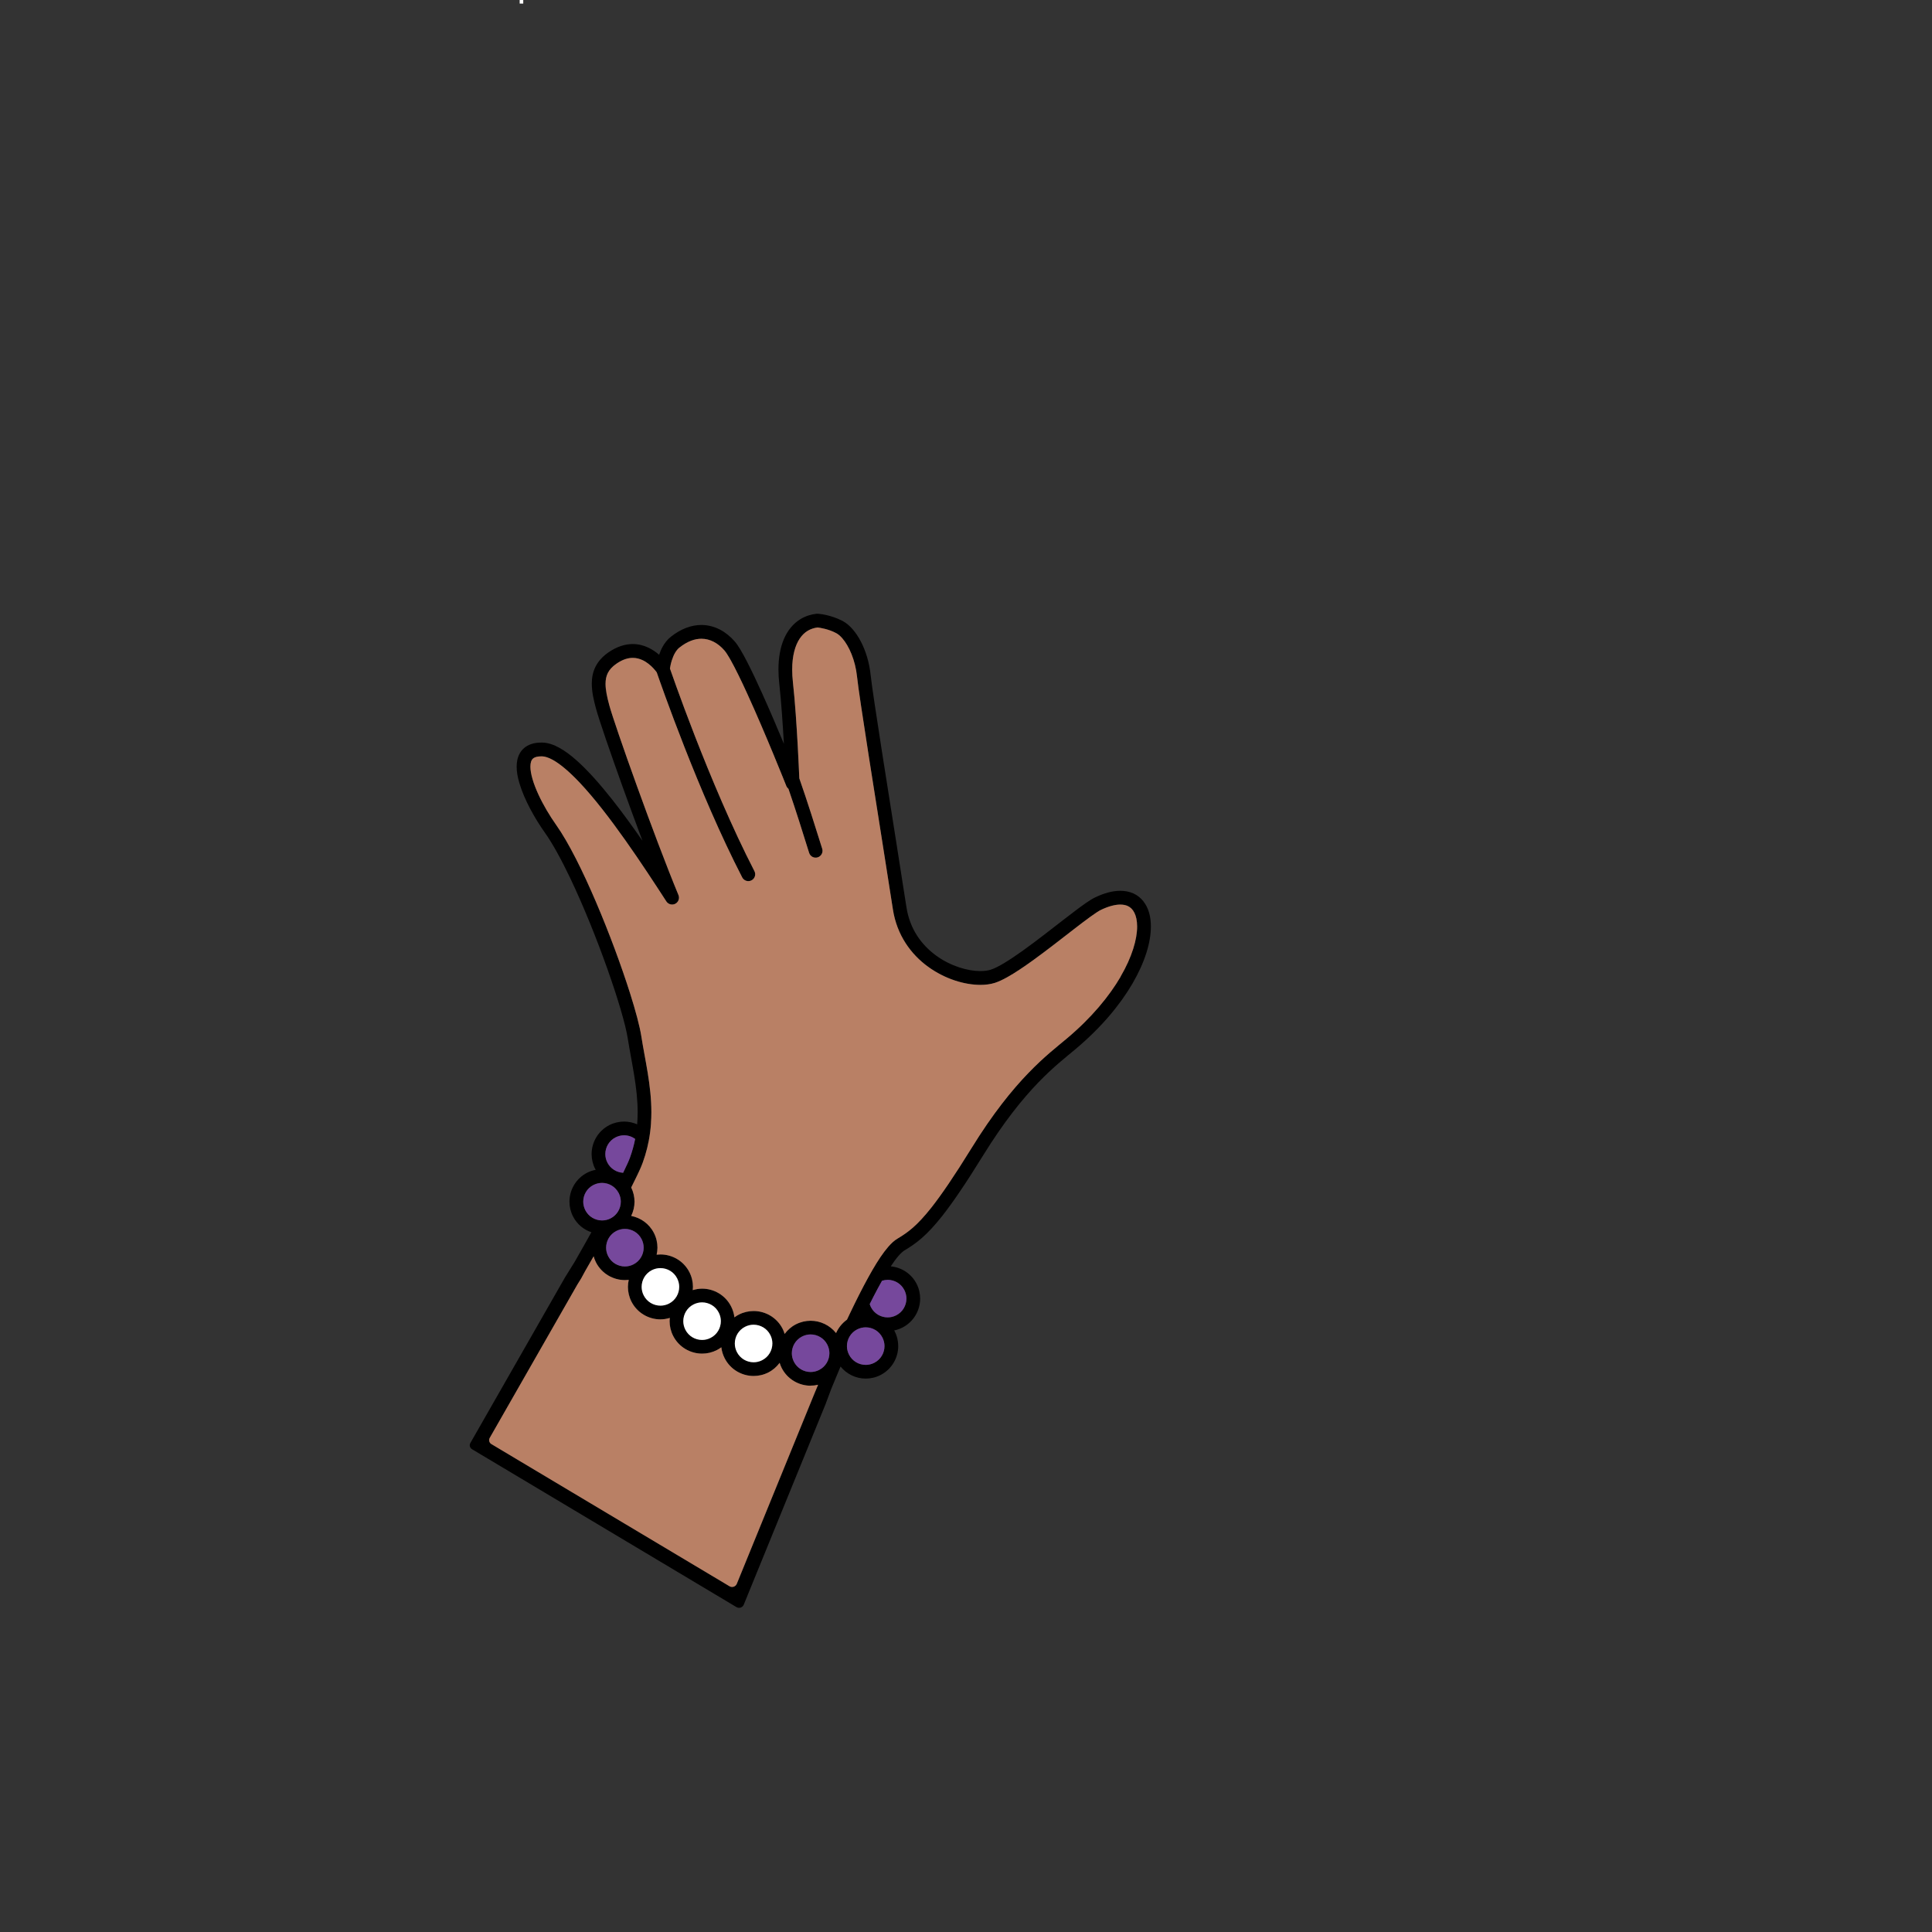 <?xml version="1.0" encoding="UTF-8"?>
<svg id="Layer_1" data-name="Layer 1" xmlns="http://www.w3.org/2000/svg" viewBox="0 0 540 540">
  <rect x="0" y="0" width="540" height="540" fill="#333333" stroke="none"/>
  <defs>
    <style>
      .cls-1 {
        fill: #76489c;
      }

      .cls-2 {
        fill: #b98065;
      }

      .cls-3 {
        fill: #fff;
      }

      .cls-4 {
        fill: #020000;
      }
    </style>
  </defs>
  <rect class="cls-3" x="145.25" width="1" height="1"/>
  <path d="M319.55,251.88c-.74-.93-1.69-1.68-2.78-2.17-1.1-.49-2.33-.73-3.63-.73-2.16,0-4.52.63-7.11,1.88-.75.36-1.56.88-2.54,1.55-1.69,1.18-3.83,2.81-6.2,4.64-3.54,2.74-7.61,5.94-11.34,8.61-1.86,1.33-3.64,2.53-5.2,3.47-1.55.94-2.92,1.62-3.83,1.9-.75.24-1.75.39-2.89.39-3.52.01-8.34-1.38-12.38-4.33-4.05-2.96-7.35-7.36-8.3-13.55-1.42-9.32-4.42-27.98-6.78-43.07,0,0,0,0,0-.01-.8-5.17-1.54-9.93-2.11-13.74-.57-3.81-.97-6.69-1.11-8.03h0c-.36-3.51-1.37-6.73-2.72-9.35-.68-1.31-1.45-2.47-2.3-3.44-.85-.98-1.77-1.78-2.81-2.33h0c-3.47-1.82-6.8-2.02-6.95-2.03h-.33c-1.62.18-3.14.68-4.48,1.49-2.02,1.22-3.6,3.14-4.63,5.53-1.03,2.39-1.55,5.27-1.55,8.58,0,1.28.08,2.62.24,4.03.54,4.88.97,11.28,1.28,16.71-1.78-4.27-3.92-9.29-6.02-13.95-1.48-3.29-2.95-6.4-4.26-8.95-.66-1.27-1.27-2.41-1.85-3.37-.58-.96-1.1-1.74-1.64-2.36-1.18-1.34-2.56-2.48-4.12-3.29-1.56-.8-3.32-1.28-5.17-1.28-2.78,0-5.71,1.06-8.52,3.29h0c-.99.78-1.72,1.75-2.27,2.72-.44.78-.77,1.57-1.02,2.32-.83-.72-1.85-1.45-3.07-2.02-1.24-.58-2.7-.98-4.31-.98-2.09,0-4.39.69-6.71,2.28-1.67,1.14-2.9,2.49-3.67,4.02-.78,1.52-1.07,3.17-1.06,4.8,0,2.29.54,4.6,1.2,7.03.42,1.54,1.4,4.54,2.76,8.53,2.55,7.45,6.4,18.23,10.2,28.32-2.74-3.95-5.63-7.93-8.51-11.58-3.38-4.26-6.74-8.08-9.95-10.92-1.6-1.42-3.17-2.59-4.73-3.46-1.55-.86-3.11-1.42-4.72-1.48-.11,0-.24,0-.36,0-1.07,0-2.05.14-2.94.46-1.33.46-2.44,1.39-3.07,2.54-.65,1.14-.88,2.42-.88,3.72,0,1.46.28,2.97.74,4.54,1.37,4.69,4.31,9.91,7.16,13.94,2.14,3.01,4.6,7.51,7.07,12.68,3.7,7.76,7.44,17.05,10.39,25.38,1.47,4.16,2.76,8.08,3.74,11.44.99,3.36,1.67,6.17,1.96,8.02,1.08,6.84,2.76,13.62,2.76,20.61,0,1.12-.05,2.24-.14,3.37-1.15-.5-2.39-.77-3.65-.77-1.39,0-2.8.32-4.12.99-3.14,1.61-4.96,4.8-4.96,8.1,0,1.39.32,2.81.99,4.12.05.1.11.18.17.27-.81.16-1.62.42-2.39.81-3.14,1.61-4.96,4.8-4.96,8.1,0,1.39.32,2.81.99,4.12,1.11,2.18,2.99,3.7,5.14,4.43-1.51,2.72-3.1,5.52-4.71,8.33l-2.67,4.3-25.12,43.95-1.33,2.32c-.34.6-.14,1.37.45,1.73l2.3,1.37,69.05,41.23,2.58,1.54c.75.45,1.71.12,2.04-.68l1.13-2.78,21.69-53.17,1.64-4.38c.82-1.99,1.57-3.8,2.19-5.29.14-.33.27-.65.4-.94,1.74,2.15,4.34,3.38,7.04,3.37,1.39,0,2.8-.32,4.12-.99,3.15-1.61,4.96-4.8,4.96-8.1,0-1.39-.32-2.8-.99-4.12-.04-.09-.1-.16-.15-.25.79-.16,1.56-.42,2.31-.8,3.14-1.61,4.96-4.8,4.96-8.1,0-1.39-.32-2.8-.99-4.12-1.46-2.86-4.24-4.61-7.23-4.89.76-1.16,1.5-2.16,2.17-2.93.66-.77,1.27-1.29,1.64-1.51,1.6-.95,3.19-2,4.9-3.5,1.71-1.5,3.53-3.43,5.68-6.15h0c2.97-3.78,6.58-9.07,11.44-16.94,5.84-9.45,11.01-15.78,15.34-20.29,4.35-4.51,7.84-7.18,10.49-9.41,7.22-6.07,12.46-12.41,15.91-18.33,3.44-5.92,5.13-11.41,5.14-15.92,0-2.76-.64-5.22-2.13-7.08ZM172.06,317.89c.77-.39,1.58-.58,2.38-.58,1.11,0,2.19.36,3.09,1.01-.34,1.71-.81,3.45-1.45,5.22-.3.85-.97,2.34-1.91,4.24-1.81-.1-3.51-1.11-4.4-2.84-.39-.77-.58-1.58-.58-2.38,0-1.91,1.05-3.75,2.86-4.68ZM177.05,353.4c-.77.39-1.58.58-2.38.58-1.91,0-3.75-1.05-4.68-2.86-.39-.77-.58-1.58-.58-2.38,0-1.91,1.05-3.75,2.86-4.68.77-.39,1.58-.57,2.38-.58,1.91,0,3.75,1.05,4.68,2.86.39.77.58,1.58.58,2.38,0,1.91-1.05,3.75-2.86,4.68ZM182.21,355.02c.77-.39,1.58-.57,2.38-.57,1.91,0,3.75,1.04,4.68,2.86.39.77.58,1.58.58,2.38,0,1.91-1.05,3.75-2.86,4.68-.77.39-1.58.57-2.38.57-1.91,0-3.75-1.04-4.68-2.86-.39-.77-.58-1.57-.58-2.38,0-1.91,1.05-3.75,2.86-4.68ZM163.59,338.25c-.39-.77-.58-1.58-.58-2.38,0-1.91,1.05-3.75,2.86-4.68.77-.39,1.58-.57,2.38-.58,1.38,0,2.71.55,3.7,1.53.18.18.36.38.51.59,0,.01.02.02.03.03.16.22.31.45.44.71.39.77.58,1.58.58,2.38,0,1.91-1.04,3.75-2.86,4.68-.77.39-1.58.57-2.38.57-.19,0-.38-.02-.57-.04-.17-.02-.33-.05-.49-.08-1.51-.31-2.87-1.26-3.62-2.74ZM228.56,387.34l-.77,1.84-.75,1.84s0,.02-.01.02l-6.81,16.68-14.27,34.97c-.33.8-1.3,1.13-2.04.68l-66.56-39.74c-.6-.36-.8-1.12-.45-1.73l24.5-42.86,1.06-1.71,1-1.84h0c.84-1.45,1.66-2.9,2.48-4.34.16.58.37,1.15.65,1.7,1.61,3.14,4.8,4.96,8.1,4.95.35,0,.71-.02,1.06-.06-.14.64-.23,1.29-.23,1.95,0,1.39.32,2.81.99,4.13,1.61,3.14,4.79,4.96,8.1,4.96.87,0,1.76-.14,2.62-.41-.03.3-.06.6-.06.9,0,1.39.32,2.8.99,4.12,1.6,3.15,4.8,4.96,8.1,4.96,1.39,0,2.8-.32,4.12-.99.45-.23.86-.49,1.25-.78.12,1.04.43,2.08.93,3.06,1.6,3.15,4.8,4.96,8.1,4.96,1.39,0,2.8-.32,4.12-.99,1.29-.66,2.35-1.59,3.15-2.69.15.49.33.97.57,1.44,1.6,3.15,4.8,4.96,8.1,4.96.69,0,1.39-.08,2.08-.24-.04.09-.07.18-.11.27ZM190.99,369.27c0-1.91,1.05-3.75,2.86-4.68.77-.39,1.58-.58,2.38-.58,1.91,0,3.75,1.05,4.68,2.86.39.77.58,1.58.58,2.38,0,1.91-1.05,3.75-2.86,4.68-.77.39-1.58.58-2.38.58-1.91,0-3.75-1.05-4.68-2.86-.39-.77-.58-1.58-.58-2.38ZM205.39,375.52c0-1.91,1.05-3.75,2.86-4.68.77-.39,1.58-.58,2.38-.58,1.91,0,3.75,1.05,4.68,2.86.39.77.58,1.58.58,2.38,0,1.91-1.04,3.75-2.86,4.68-.77.39-1.58.58-2.38.58-1.91,0-3.75-1.05-4.68-2.86-.39-.77-.58-1.58-.58-2.38ZM228.96,382.9h0c-.77.39-1.58.58-2.38.58-1.91,0-3.75-1.05-4.68-2.86-.39-.77-.58-1.58-.58-2.38,0-1.91,1.05-3.75,2.86-4.68.77-.39,1.58-.58,2.38-.58,1.91,0,3.75,1.05,4.68,2.86.39.77.58,1.58.58,2.38,0,1.91-1.04,3.75-2.86,4.68ZM244.36,380.91c-.77.39-1.58.58-2.38.58-1.91,0-3.75-1.04-4.68-2.86-.18-.35-.31-.72-.41-1.08-.05-.21-.1-.43-.13-.64,0,0,0,0,0,0-.03-.22-.04-.43-.04-.65,0-1.91,1.04-3.75,2.86-4.68.04-.02.07-.03.11-.05.74-.35,1.51-.52,2.27-.53,1.91,0,3.75,1.05,4.68,2.86.39.77.58,1.58.58,2.38,0,1.91-1.05,3.75-2.86,4.68ZM252.77,360.59c.39.77.58,1.58.58,2.38,0,1.91-1.05,3.75-2.86,4.68-.77.39-1.58.58-2.38.58-1.92,0-3.75-1.04-4.68-2.86-.14-.28-.25-.57-.34-.86.35-.7.71-1.41,1.06-2.1.79-1.53,1.58-3.02,2.38-4.42.52-.16,1.04-.25,1.56-.25,1.91,0,3.75,1.05,4.68,2.86ZM313.21,272.95c-3.2,5.49-8.15,11.52-15.07,17.33-2.54,2.14-6.26,4.99-10.79,9.69-4.53,4.7-9.88,11.28-15.84,20.94-4.82,7.79-8.36,12.99-11.19,16.58-2.04,2.58-3.7,4.33-5.19,5.64-1.5,1.31-2.84,2.2-4.34,3.09-.94.56-1.75,1.34-2.58,2.3-1.44,1.66-2.89,3.87-4.36,6.39-.01.02-.03.05-.04.07-1.61,2.77-3.23,5.9-4.75,8.99-.54,1.1-1.07,2.19-1.58,3.26-.26.55-.52,1.09-.77,1.62-1.37.97-2.41,2.28-3.05,3.75-1.74-2.19-4.38-3.44-7.1-3.44-1.39,0-2.8.32-4.12.99-1.29.66-2.34,1.59-3.15,2.69-.15-.49-.33-.97-.57-1.44-1.6-3.14-4.79-4.96-8.1-4.96-1.39,0-2.8.32-4.12.99-.45.23-.86.5-1.25.78-.12-1.04-.43-2.08-.93-3.06-1.6-3.14-4.79-4.96-8.1-4.96-.87,0-1.75.14-2.62.41.03-.3.06-.6.06-.9,0-1.39-.32-2.81-.99-4.12-1.6-3.14-4.8-4.96-8.1-4.95-.35,0-.71.02-1.06.06.14-.64.23-1.29.23-1.95,0-1.39-.32-2.8-.99-4.12-1.32-2.58-3.71-4.25-6.35-4.76.6-1.23.93-2.59.93-3.97,0-1.34-.31-2.71-.93-3.98.06-.12.13-.25.19-.38.03-.06.06-.11.09-.17,1.43-2.84,2.47-5.04,2.99-6.48.97-2.66,1.58-5.27,1.95-7.82.3-2.09.44-4.15.44-6.16,0-7.6-1.77-14.6-2.8-21.21-.45-2.86-1.58-7.08-3.17-12.11-2.39-7.54-5.81-16.82-9.5-25.45-1.84-4.32-3.75-8.47-5.64-12.15-1.89-3.69-3.74-6.92-5.51-9.42-1.77-2.5-3.61-5.56-4.97-8.53-.68-1.48-1.25-2.93-1.63-4.27-.39-1.33-.59-2.53-.59-3.47,0-.56.07-1.03.18-1.38.18-.53.38-.79.75-1.04.37-.24,1.02-.46,2.12-.46h.25c.74.02,1.76.33,2.98,1,2.12,1.17,4.73,3.42,7.47,6.32,4.12,4.36,8.59,10.19,12.81,16.17,4.23,5.97,8.21,12.09,11.44,17.06.54.83,1.62,1.11,2.5.65.88-.46,1.26-1.51.88-2.43-3.4-8.23-7.86-20.1-11.65-30.6-1.89-5.25-3.62-10.17-4.98-14.12-1.35-3.94-2.33-6.96-2.69-8.29-.64-2.32-1.07-4.36-1.06-6.02,0-1.2.21-2.18.65-3.06.45-.89,1.18-1.74,2.42-2.59,1.79-1.23,3.27-1.61,4.54-1.61.98,0,1.88.24,2.71.62,1.23.57,2.3,1.49,3.02,2.26.36.39.64.74.83.98.06.09.1.14.14.19,1.02,2.96,11.72,33.75,23.89,57.31.49.94,1.64,1.31,2.59.82.94-.49,1.31-1.64.82-2.58-6.29-12.18-12.24-26.46-16.61-37.68-2.19-5.61-3.97-10.45-5.21-13.9-.62-1.72-1.1-3.09-1.43-4.03-.16-.44-.27-.78-.36-1.02.07-.47.23-1.34.53-2.29.22-.69.51-1.41.87-2.04.37-.63.8-1.16,1.26-1.52h0c2.29-1.81,4.34-2.46,6.14-2.46,1.21,0,2.34.3,3.42.85,1.07.55,2.09,1.37,2.99,2.4h0c.37.41,1.03,1.42,1.77,2.73,1.31,2.32,2.94,5.68,4.63,9.39,5.09,11.13,10.79,25.45,10.91,25.76.13.33.34.61.6.81,2.11,6.15,4.05,12.35,5.78,17.9.32,1.01,1.39,1.58,2.4,1.26,1.01-.32,1.58-1.39,1.26-2.41-1.89-6.05-4.03-12.92-6.4-19.68-.07-1.74-.22-5.03-.43-8.9-.31-5.66-.76-12.58-1.35-17.9-.15-1.28-.21-2.48-.21-3.6,0-3.88.83-6.78,2.11-8.66.64-.95,1.38-1.65,2.22-2.17.81-.49,1.72-.8,2.77-.93.68.08,3.05.43,5.21,1.58h0c.48.25,1.09.74,1.7,1.44.91,1.06,1.85,2.6,2.58,4.44.74,1.84,1.29,3.98,1.53,6.24h0c.15,1.5.56,4.37,1.13,8.2.57,3.82,1.3,8.58,2.11,13.76,0,0,0,0,0,.01,2.36,15.1,5.36,33.77,6.78,43.06,1.1,7.29,5.11,12.65,9.84,16.08,4.74,3.43,10.17,5.06,14.63,5.07,1.46,0,2.83-.18,4.06-.57,1.08-.35,2.22-.9,3.46-1.59,2.16-1.21,4.62-2.87,7.19-4.72,3.85-2.78,7.92-5.99,11.41-8.68,1.74-1.34,3.32-2.55,4.64-3.5,1.31-.94,2.39-1.64,2.9-1.89,2.22-1.07,4.06-1.5,5.44-1.5.84,0,1.51.15,2.05.39.81.38,1.41.95,1.88,1.89.47.93.77,2.23.77,3.86,0,3.53-1.42,8.5-4.62,13.98Z"/>
  <path class="cls-1" d="M177.05,353.4c1.82-.92,2.86-2.76,2.86-4.68,0-.8-.19-1.6-.58-2.38-.92-1.82-2.76-2.86-4.68-2.86-.8,0-1.61.19-2.38.58-1.82.93-2.86,2.76-2.86,4.68,0,.8.18,1.61.58,2.38.93,1.82,2.76,2.86,4.68,2.86.8,0,1.61-.18,2.38-.58Z"/>
  <path class="cls-1" d="M228.96,382.9h0c1.82-.93,2.86-2.77,2.86-4.68,0-.8-.19-1.61-.58-2.38-.92-1.82-2.76-2.86-4.68-2.86-.8,0-1.61.19-2.38.58-1.82.93-2.86,2.76-2.86,4.68,0,.8.19,1.61.58,2.38.93,1.82,2.76,2.86,4.68,2.86.8,0,1.61-.18,2.38-.57Z"/>
  <path class="cls-1" d="M165.88,331.2c-1.82.93-2.86,2.76-2.86,4.68,0,.8.19,1.61.58,2.38.93,1.82,2.76,2.86,4.68,2.86.8,0,1.61-.18,2.38-.57,1.82-.93,2.86-2.76,2.86-4.68,0-.8-.19-1.61-.58-2.38-.92-1.82-2.76-2.86-4.68-2.86-.8,0-1.61.19-2.38.58Z"/>
  <path class="cls-1" d="M244.36,380.91c1.82-.92,2.86-2.76,2.86-4.68,0-.8-.18-1.61-.58-2.38-.92-1.82-2.76-2.86-4.68-2.86-.8,0-1.61.19-2.38.58-1.82.93-2.86,2.76-2.86,4.68,0,.8.19,1.61.58,2.38.93,1.82,2.76,2.86,4.68,2.86.8,0,1.61-.18,2.38-.58Z"/>
  <path class="cls-1" d="M248.09,357.72c-.52,0-1.05.09-1.56.25-.79,1.4-1.59,2.89-2.38,4.42-.36.7-.71,1.4-1.06,2.1.09.29.2.58.34.86.93,1.82,2.76,2.86,4.68,2.86.8,0,1.6-.18,2.38-.58,1.82-.92,2.86-2.76,2.86-4.68,0-.8-.19-1.6-.58-2.38-.92-1.82-2.76-2.86-4.68-2.86Z"/>
  <path class="cls-1" d="M177.52,318.33c-.9-.65-1.98-1.01-3.09-1.01-.8,0-1.61.19-2.38.58-1.82.93-2.86,2.76-2.86,4.68,0,.8.18,1.61.58,2.38.88,1.73,2.59,2.74,4.4,2.84.93-1.91,1.61-3.4,1.91-4.24.64-1.77,1.11-3.5,1.45-5.22Z"/>
  <path class="cls-4" d="M168.27,341.11c-.19,0-.38-.02-.57-.04.19.02.38.04.57.04Z"/>
  <path class="cls-4" d="M172.47,332.74s.02.02.03.03c0-.01-.02-.02-.03-.03Z"/>
  <path class="cls-4" d="M236.78,376.9s0,0,0,0c0,0,0,0,0,0Z"/>
  <path d="M236.77,376.89c-.03-.22-.04-.43-.04-.65,0,.22.02.43.04.65Z"/>
  <path d="M239.7,371.52s-.07.03-.11.05c.04-.02.07-.03.11-.05h0Z"/>
  <path d="M236.78,376.9c.03.21.07.43.13.64h0c-.06-.21-.1-.43-.13-.64Z"/>
  <path d="M172.47,332.74c-.16-.21-.33-.41-.51-.59h0c.18.18.36.38.51.59Z"/>
  <path d="M167.21,341c.16.03.32.06.49.08-.16-.02-.33-.05-.49-.08h0Z"/>
  <path d="M172.49,332.78c.16.22.31.45.44.71-.13-.25-.28-.48-.44-.71Z"/>
  <g>
    <path class="cls-2" d="M226.58,387.31c-3.3,0-6.49-1.81-8.1-4.96-.24-.47-.42-.95-.57-1.44-.81,1.09-1.86,2.03-3.15,2.69-1.32.67-2.73.99-4.12.99-3.3,0-6.49-1.81-8.1-4.96-.5-.98-.81-2.02-.93-3.06-.39.29-.8.55-1.25.78-1.32.67-2.73,1-4.12.99-3.3,0-6.49-1.81-8.1-4.96-.67-1.32-.99-2.73-.99-4.12,0-.3.03-.6.06-.9-.86.26-1.75.41-2.62.41-3.3,0-6.49-1.81-8.1-4.96-.67-1.32-.99-2.74-.99-4.13,0-.66.09-1.31.23-1.95-.35.04-.71.06-1.06.06-3.3,0-6.49-1.81-8.1-4.95-.28-.55-.49-1.12-.65-1.7-.81,1.43-1.64,2.87-2.47,4.31,0,0,0,.02-.01.03h0s-1,1.84-1,1.84l-1.06,1.71-3.58,6.26h0l-20.92,36.6c-.34.6-.14,1.37.45,1.73l66.56,39.74c.75.45,1.71.12,2.04-.68l21.07-51.65s0-.02.01-.03l.75-1.83.77-1.83c.03-.07.05-.13.08-.2.01-.03.02-.06.04-.09-.69.16-1.39.24-2.08.24Z"/>
    <path class="cls-2" d="M313.21,272.95c3.21-5.48,4.63-10.45,4.62-13.98,0-1.63-.3-2.93-.77-3.86-.47-.93-1.07-1.51-1.88-1.89-.55-.24-1.22-.39-2.05-.39-1.38,0-3.22.43-5.44,1.5-.52.24-1.6.94-2.9,1.89-1.32.95-2.91,2.16-4.64,3.5-3.48,2.69-7.56,5.9-11.41,8.68-2.57,1.85-5.03,3.52-7.19,4.72-1.24.69-2.38,1.24-3.46,1.59-1.23.39-2.6.57-4.06.57-4.46-.01-9.89-1.63-14.63-5.07-4.73-3.43-8.73-8.79-9.84-16.08-1.42-9.29-4.42-27.96-6.78-43.06,0,0,0,0,0-.01-.81-5.18-1.54-9.94-2.11-13.76-.57-3.83-.98-6.7-1.13-8.2h0c-.24-2.27-.79-4.41-1.53-6.25-.73-1.84-1.66-3.38-2.58-4.44-.61-.71-1.22-1.19-1.7-1.44h0c-2.16-1.16-4.53-1.51-5.21-1.59-1.05.13-1.96.45-2.77.93-.84.51-1.58,1.22-2.22,2.17-1.27,1.88-2.11,4.78-2.11,8.66,0,1.12.07,2.32.21,3.6.59,5.32,1.04,12.24,1.35,17.9.21,3.88.35,7.16.43,8.9,2.36,6.77,4.5,13.63,6.4,19.68.32,1.01-.25,2.09-1.26,2.41-1.01.32-2.09-.25-2.4-1.26-1.73-5.55-3.67-11.76-5.78-17.9-.26-.21-.47-.48-.6-.81-.12-.31-5.82-14.64-10.91-25.76-1.69-3.71-3.33-7.07-4.63-9.39-.74-1.32-1.4-2.32-1.77-2.73h0c-.9-1.03-1.91-1.85-2.99-2.4-1.08-.55-2.21-.85-3.42-.85-1.8,0-3.85.66-6.14,2.46h0c-.47.36-.89.9-1.26,1.53-.36.63-.65,1.36-.87,2.04-.3.95-.46,1.81-.53,2.29.08.24.2.58.36,1.02.33.94.81,2.31,1.43,4.03,1.24,3.44,3.03,8.29,5.21,13.9,4.37,11.22,10.32,25.5,16.61,37.68.49.94.12,2.1-.82,2.58-.94.49-2.1.12-2.59-.82-12.17-23.56-22.87-54.36-23.89-57.31-.04-.06-.07-.11-.14-.19-.19-.24-.47-.6-.83-.98-.73-.78-1.79-1.7-3.02-2.26-.83-.38-1.72-.62-2.71-.62-1.27,0-2.74.38-4.54,1.61-1.24.86-1.96,1.7-2.42,2.59-.45.89-.65,1.87-.65,3.06,0,1.66.43,3.7,1.06,6.02.36,1.33,1.34,4.35,2.69,8.29,1.35,3.96,3.08,8.87,4.98,14.12,3.79,10.51,8.24,22.37,11.65,30.6.38.92,0,1.97-.88,2.43-.88.46-1.96.18-2.5-.65-3.22-4.97-7.21-11.09-11.44-17.06-4.22-5.97-8.69-11.81-12.81-16.17-2.74-2.9-5.35-5.15-7.47-6.32-1.21-.67-2.24-.98-2.98-1h-.25c-1.1,0-1.75.22-2.12.46-.37.25-.57.51-.75,1.04-.11.35-.18.81-.18,1.38,0,.94.2,2.15.59,3.47.38,1.33.95,2.78,1.63,4.27,1.36,2.96,3.2,6.03,4.97,8.53,1.77,2.5,3.63,5.73,5.51,9.42,1.89,3.69,3.79,7.84,5.64,12.15,3.69,8.63,7.11,17.92,9.5,25.45,1.59,5.03,2.72,9.25,3.17,12.11,1.03,6.61,2.8,13.61,2.8,21.21,0,.51,0,1.03-.03,1.55-.01.44-.04.89-.07,1.34,0,.06,0,.12,0,.18-.11,1.63-.32,3.28-.64,4.96,0,.03,0,.06-.02.08-.11.57-.24,1.15-.38,1.73-.02.08-.04.16-.06.24-.13.53-.28,1.06-.44,1.6-.04.12-.07.24-.1.36-.2.64-.41,1.28-.64,1.93-.07.18-.14.37-.22.58-.04.11-.1.23-.14.35-.04.1-.08.19-.12.3-.07.17-.15.35-.23.53-.03.06-.05.12-.08.19-.09.21-.2.43-.3.66-.02.04-.04.08-.06.12-.12.26-.25.53-.38.81,0,.01,0,.02-.01.03-.44.92-.95,1.95-1.52,3.09-.06.12-.13.25-.19.38.62,1.28.93,2.64.93,3.98,0,1.38-.33,2.73-.93,3.97,2.64.52,5.03,2.18,6.35,4.76.67,1.32.99,2.73.99,4.12,0,.66-.09,1.31-.23,1.95.35-.04.71-.06,1.06-.06,3.3,0,6.49,1.81,8.1,4.95.67,1.32.99,2.73.99,4.12,0,.3-.03.6-.06.9.86-.26,1.75-.41,2.62-.41,3.3,0,6.49,1.81,8.1,4.96.5.98.81,2.02.93,3.06.39-.29.8-.56,1.25-.78,1.32-.67,2.73-.99,4.12-.99,3.3,0,6.49,1.81,8.1,4.96.24.47.42.95.57,1.44.81-1.09,1.86-2.03,3.15-2.69,1.32-.67,2.73-.99,4.12-.99,2.72,0,5.35,1.25,7.1,3.44.65-1.47,1.69-2.77,3.05-3.75.25-.53.51-1.07.77-1.62.83-1.75,1.72-3.56,2.63-5.36.07-.13.13-.26.2-.39.72-1.41,1.45-2.81,2.19-4.15.07-.14.15-.27.22-.4.38-.69.76-1.36,1.14-2.02,1.47-2.52,2.92-4.73,4.36-6.39.83-.95,1.64-1.74,2.58-2.3,1.5-.89,2.84-1.78,4.34-3.09,1.49-1.31,3.15-3.06,5.19-5.64,2.82-3.59,6.37-8.79,11.19-16.58,5.96-9.67,11.31-16.24,15.84-20.94,4.52-4.7,8.25-7.55,10.79-9.69,6.92-5.81,11.87-11.84,15.07-17.33Z"/>
  </g>
  <path class="cls-3" d="M186.98,364.36c1.82-.93,2.86-2.77,2.86-4.68,0-.8-.19-1.61-.58-2.38-.92-1.82-2.76-2.86-4.68-2.86-.8,0-1.61.18-2.38.57-1.82.93-2.86,2.76-2.86,4.68,0,.8.18,1.61.58,2.38.93,1.82,2.76,2.86,4.68,2.86.8,0,1.61-.18,2.38-.57Z"/>
  <path class="cls-3" d="M198.62,373.94c1.82-.92,2.86-2.76,2.86-4.68,0-.8-.19-1.61-.58-2.38-.92-1.82-2.76-2.86-4.68-2.86-.8,0-1.61.19-2.38.58-1.82.93-2.86,2.76-2.86,4.68,0,.8.19,1.61.58,2.38.93,1.82,2.76,2.86,4.68,2.86.8,0,1.61-.18,2.38-.58Z"/>
  <path class="cls-3" d="M213.02,380.18c1.82-.92,2.86-2.76,2.86-4.68,0-.8-.18-1.61-.58-2.38-.92-1.82-2.76-2.86-4.68-2.86-.8,0-1.61.19-2.38.58-1.82.93-2.86,2.76-2.86,4.68,0,.8.19,1.61.58,2.38.93,1.82,2.76,2.86,4.68,2.86.8,0,1.61-.18,2.38-.58Z"/>
</svg>